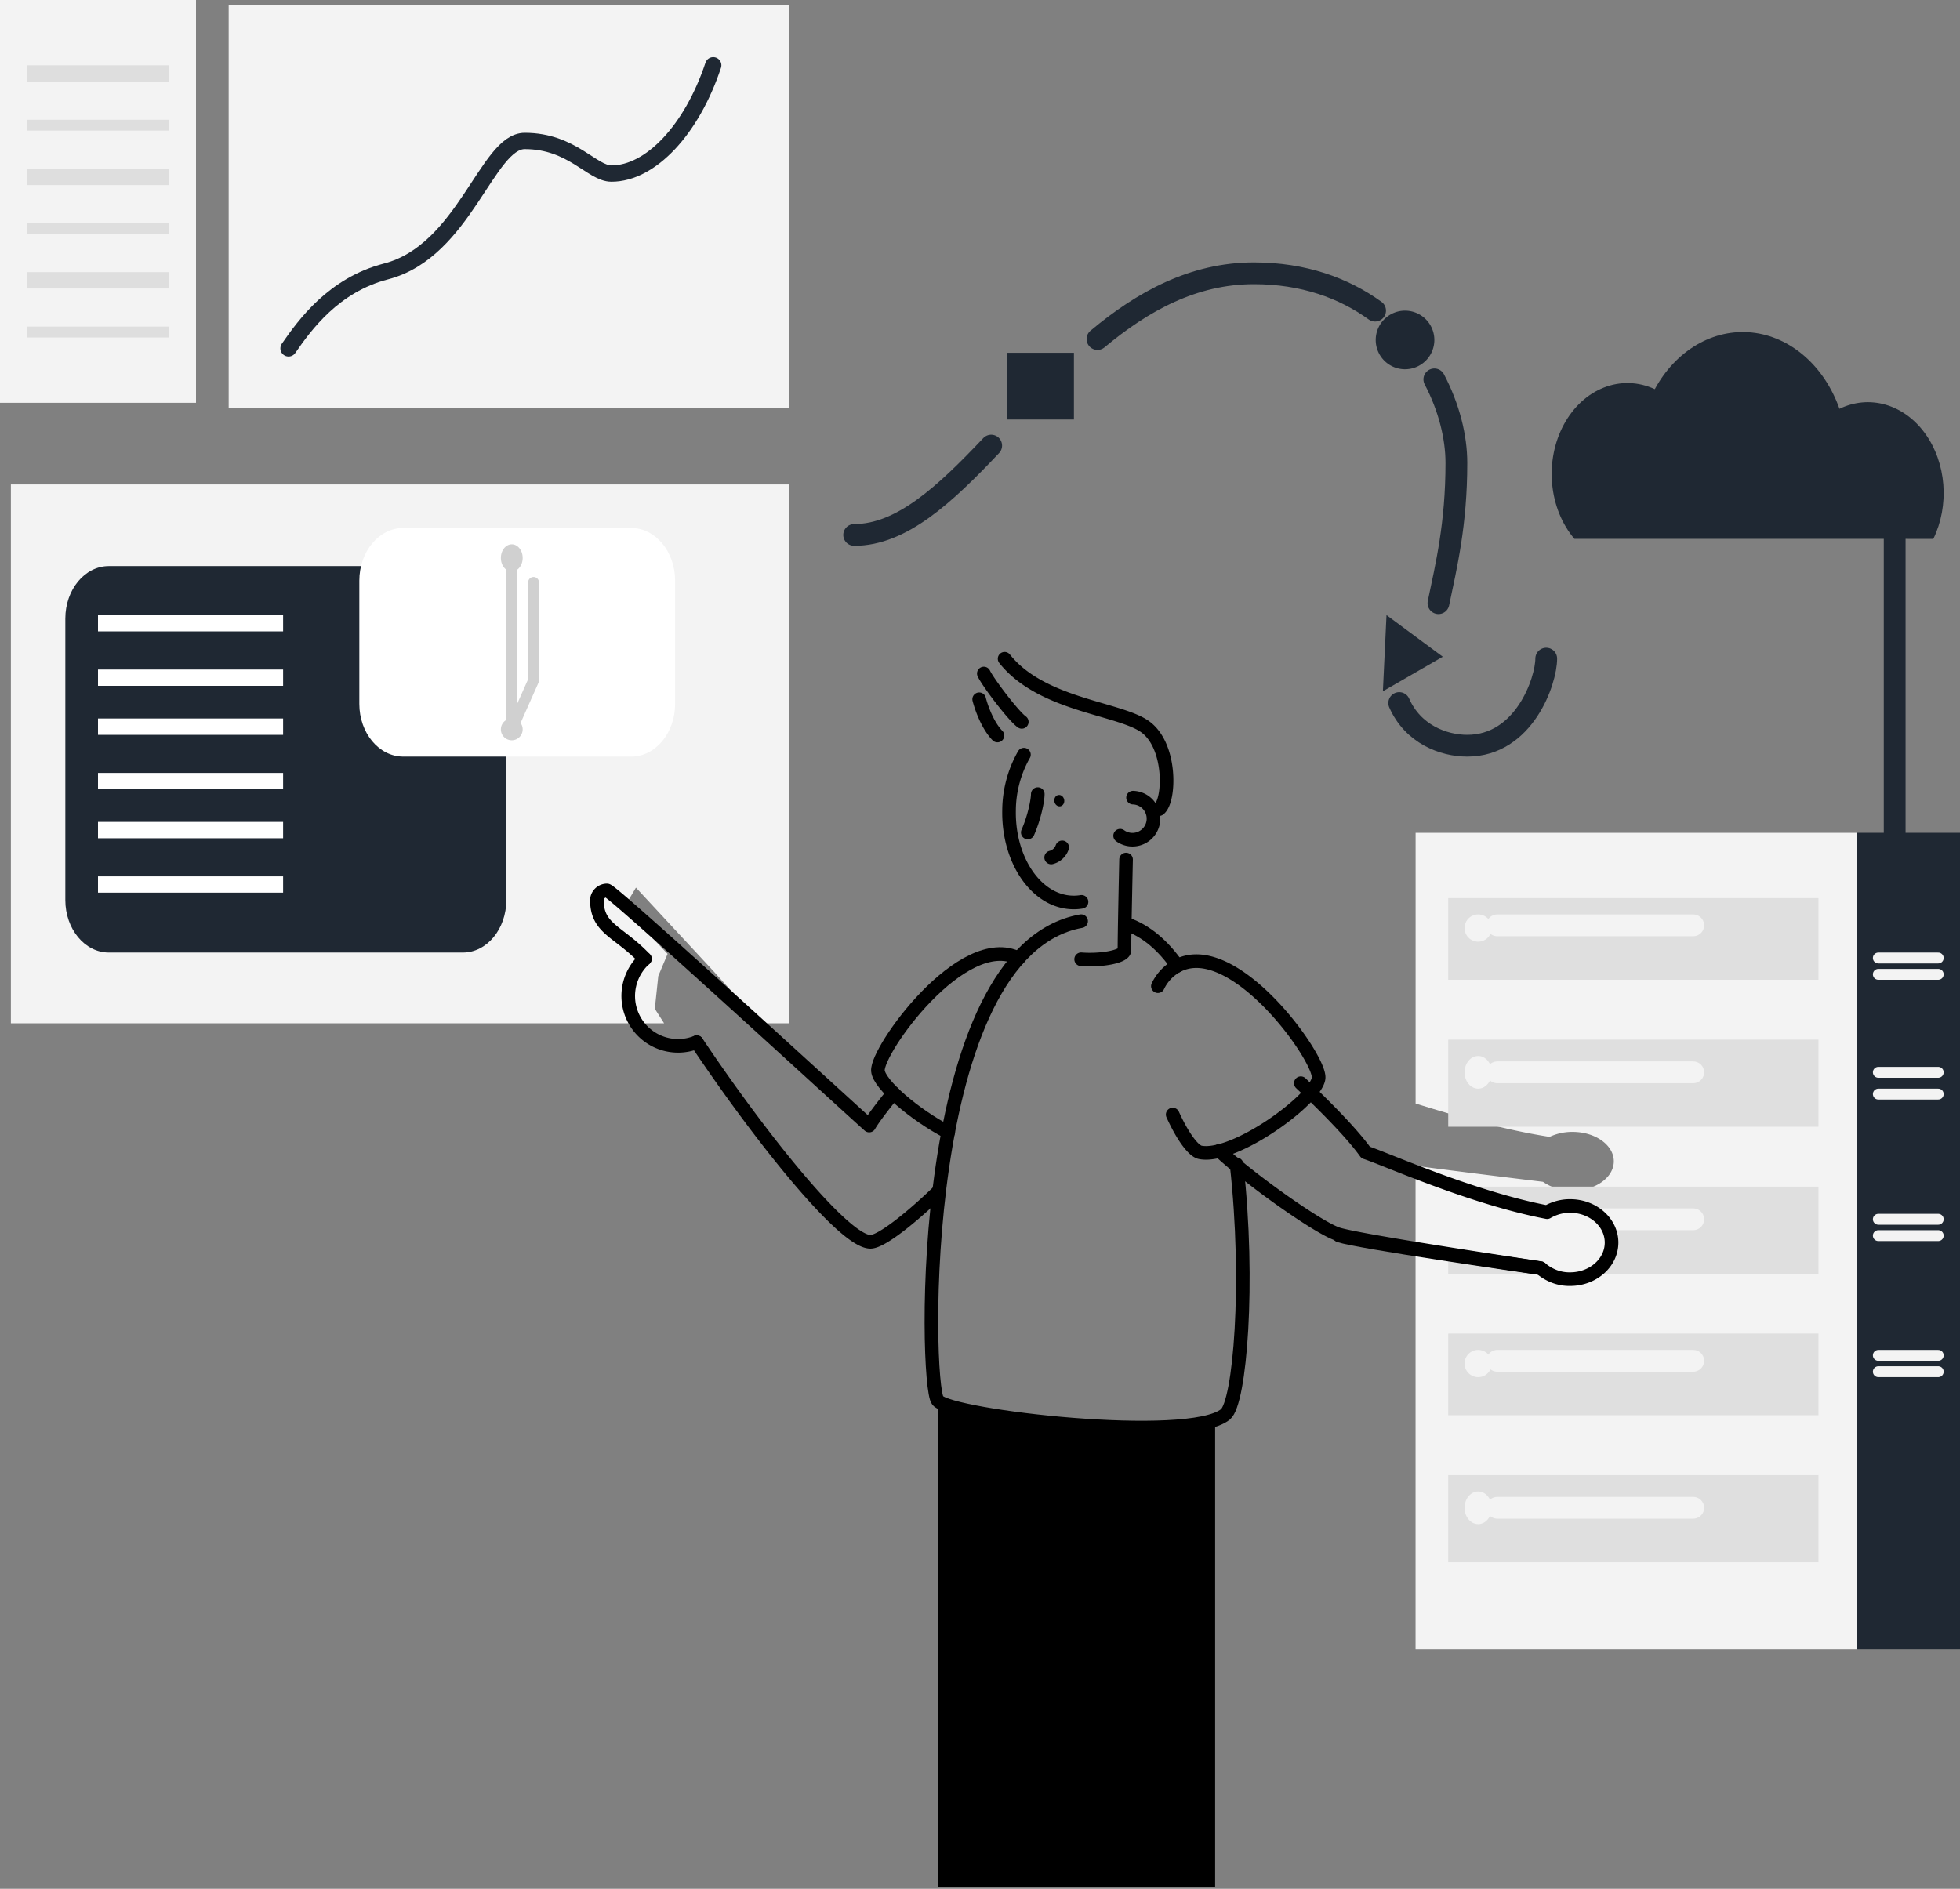 <svg width="360" height="347" fill="none" xmlns="http://www.w3.org/2000/svg"><rect width="100%" height="100%" fill="#808080" stroke="none"/><path d="M2 89v99h119.98l-1.707-2.67.636-6.017 1.71-4.066-2.934-3.08-2.879-2.978-1.429-3.709 1.429-2.407 14.312 15.423 8.573 9.504H145V89H2zM260.007 153v49.729c6.692 2.094 15.986 4.798 24.608 6.131a9.846 9.846 0 0 1 4.226-.915c4.182 0 7.572 2.421 7.572 5.403 0 2.983-3.397 5.4-7.575 5.4a9.257 9.257 0 0 1-5.436-1.634c-2.928-.352-14.026-1.695-23.402-2.939V303h81V153h-80.993z" fill="#F3F3F3"/><path d="M283.599 233.674c-2.368-.351-9.804-1.455-17.599-2.674v3h18c-.136-.106-.272-.203-.401-.326zM267 218c5.455 1.994 11.638 3.976 17.51 5.14 1.311-.783 2.752-1.183 4.21-1.168 4.166 0 7.543 3.091 7.543 6.9 0 2.036-.964 3.868-2.501 5.128H334v-16h-67z" fill="#DFDFDF"/><path d="M341 303h19V153h-19v150z" fill="#1F2833"/><path d="M266 180h68v-15h-68v15z" fill="#DFDFDF"/><path d="M271.5 173a2.5 2.5 0 1 0 0-5 2.5 2.5 0 0 0 0 5z" fill="#F3F3F3"/><path d="M311 170h-36" stroke="#F3F3F3" stroke-width="4" stroke-linecap="round" stroke-linejoin="round"/><path d="M266 207h68v-16h-68v16z" fill="#DFDFDF"/><path d="M271.5 200c1.381 0 2.5-1.343 2.5-3s-1.119-3-2.5-3-2.5 1.343-2.5 3 1.119 3 2.5 3z" fill="#F3F3F3"/><path d="M311 197h-36M311 224h-17" stroke="#F3F3F3" stroke-width="4" stroke-linecap="round" stroke-linejoin="round"/><path d="M266 260h68v-15h-68v15z" fill="#DFDFDF"/><path d="M271.5 253a2.5 2.5 0 1 0 0-5 2.5 2.5 0 0 0 0 5z" fill="#F3F3F3"/><path d="M311 250h-36" stroke="#F3F3F3" stroke-width="4" stroke-linecap="round" stroke-linejoin="round"/><path d="M266 287h68v-16h-68v16z" fill="#DFDFDF"/><path d="M271.5 280c1.381 0 2.5-1.343 2.5-3s-1.119-3-2.5-3-2.5 1.343-2.5 3 1.119 3 2.5 3z" fill="#F3F3F3"/><path d="M311 277h-36" stroke="#F3F3F3" stroke-width="4" stroke-linecap="round" stroke-linejoin="round"/><path d="M356 176h-11M356 179h-11M356 197h-11M356 201h-11M356 224h-11M356 227h-11M356 249h-11M356 252h-11" stroke="#F3F3F3" stroke-width="2" stroke-linecap="round" stroke-linejoin="round"/><path d="M85.013 104H19.987c-4.411 0-7.987 4.317-7.987 9.643v51.714c0 5.326 3.576 9.643 7.987 9.643h65.026c4.411 0 7.987-4.317 7.987-9.643v-51.714c0-5.326-3.576-9.643-7.987-9.643z" fill="#1F2833"/><path d="M224 211.423c5.453 5.145 18.097 14.122 21.676 15.293 3.732 1.219 32.285 5.506 37.271 6.25 1.585 1.363 3.499 2.076 5.453 2.032 4.195 0 7.6-3.007 7.6-6.718 0-3.71-3.408-6.721-7.597-6.721-1.468-.015-2.918.375-4.239 1.138-13.95-2.679-29.651-9.786-33.328-10.973-2.771-3.873-8.309-9.298-11.908-12.724M127.973 191.468c11.634 17.377 27.018 36.672 31.904 36.672 2.091 0 7.949-4.829 12.642-9.382M164.08 200.821c-1.675 2.038-3.725 4.698-4.434 5.957-2.655-2.309-47.123-43.196-48.165-43.196a1.88 1.88 0 0 0-1.848 1.733c0 5.401 3.923 5.685 8.81 10.835" stroke="#000" stroke-width="2.5" stroke-linecap="round" stroke-linejoin="round"/><path d="M187.08 176.06c-10.316-5.204-26.157 16.923-25.828 20.674.218 2.47 6.681 8.039 12.91 11.283" stroke="#000" stroke-width="2.5" stroke-linecap="round" stroke-linejoin="round"/><path d="M227.127 213.908c2.445 21.819.613 43.793-2.058 45.942-6.731 5.443-50.417.412-52.842-2.56-2.346-2.882-4.084-82.568 26.347-88.056M206.828 169.736c3.705 1.268 6.8 3.977 9.406 7.699" stroke="#000" stroke-width="2.5" stroke-linecap="round" stroke-linejoin="round"/><path d="M212.673 181.177a8.326 8.326 0 0 1 3.178-3.528c10.292-6.221 26.668 16.582 26.347 20.39-.321 3.807-15.421 14.902-21.74 13.671-1.293-.251-3.293-3.038-5.064-6.949M118.447 176.15a9.157 9.157 0 0 0-1.676 11.663 9.152 9.152 0 0 0 11.202 3.655" stroke="#000" stroke-width="2.5" stroke-linecap="round" stroke-linejoin="round"/><path d="M145 1H42v74h103V1zM36 0H0v74h36V0z" fill="#F3F3F3"/><path d="M53 64c2.984-4.314 8.28-11.643 17.913-14.136 14.391-3.728 18.555-23.966 25.472-23.966 8.681 0 12.338 5.992 15.921 5.992 7.192 0 14.748-8.03 18.694-19.89" stroke="#1F2833" stroke-width="3" stroke-linecap="round" stroke-linejoin="round"/><path d="M31 12H5v3h26v-3zM31 22H5v2h26v-2zM31 31H5v3h26v-3zM31 41H5v2h26v-2zM31 50H5v3h26v-3zM31 60H5v2h26v-2z" fill="#DEDEDE"/><path d="M52 113H18v3h34v-3zM52 123H18v3h34v-3zM52 132H18v3h34v-3zM52 142H18v3h34v-3zM52 151H18v3h34v-3zM52 161H18v3h34v-3zM115.937 97H74.063C69.61 97 66 101.334 66 106.681v22.638c0 5.347 3.61 9.681 8.063 9.681h41.874c4.453 0 8.063-4.334 8.063-9.681v-22.638c0-5.347-3.61-9.681-8.063-9.681z" fill="#fff"/><path d="M94 105c1.105 0 2-1.119 2-2.5s-.895-2.5-2-2.5-2 1.119-2 2.5.895 2.5 2 2.5zM94 136a2 2 0 1 0 0-4 2 2 0 0 0 0 4z" fill="#D0D0D0"/><path d="M94 103v30M98 107v18M94 134l4-9" stroke="#D0D0D0" stroke-width="2" stroke-linecap="round" stroke-linejoin="round"/><path d="M289.173 98.992c-2.287-2.691-3.731-6.247-4.087-10.066-.356-3.82.397-7.67 2.133-10.9 1.735-3.23 4.346-5.645 7.393-6.834 3.046-1.19 6.341-1.082 9.329.304 1.912-3.514 4.584-6.338 7.73-8.17 3.146-1.834 6.648-2.606 10.132-2.236 3.484.37 6.819 1.87 9.647 4.339 2.828 2.468 5.044 5.812 6.411 9.674 2.692-1.306 5.657-1.57 8.481-.753 2.823.816 5.362 2.672 7.263 5.306 1.901 2.634 3.067 5.915 3.335 9.384.269 3.468-.374 6.951-1.837 9.96l-65.93-.008z" fill="#1F2833"/><path d="M348 98v57" stroke="#1F2833" stroke-width="4" stroke-miterlimit="10"/><path d="M257 129.16c2.519 5.731 8.135 7.84 12.484 7.84C279.989 137 284 125.043 284 121M263.448 69.697c2.709 5.15 4.051 10.597 4.051 15.355 0 11.272-1.881 18.999-3.293 25.759M201.579 62.287c8.299-6.928 17.627-12.078 28.73-12.078 9.123 0 16.529 2.717 22.259 6.862M156.888 98.275c8.699 0 16.656-7.41 25.166-16.413" stroke="#1F2833" stroke-width="4" stroke-linecap="round" stroke-linejoin="round"/><path d="M197.252 64.81h-12.259v12.26h12.259V64.81zM258.068 67.84a5.384 5.384 0 0 0 5.384-5.384 5.384 5.384 0 1 0-10.769 0 5.385 5.385 0 0 0 5.385 5.385zM265 120.651L254.663 113 254 127l11-6.349z" fill="#1F2833"/><path d="M206.828 157.917s-.326 14.573-.293 16.636c0 1.256-4.458 1.964-7.957 1.68M198.644 165.686a8.459 8.459 0 0 1-1.589.115c-6.632-.115-11.881-7.686-11.72-16.911.02-3.593.961-7.121 2.733-10.247M208.112 146.539a3.869 3.869 0 0 1 3.715 3.325 3.866 3.866 0 0 1-4.436 4.356 3.862 3.862 0 0 1-1.654-.683M212.875 148.655c2.058-1.503 2.371-11.918-2.775-15.302-5.014-3.293-18.912-3.915-25.581-12.329M187.673 132.621c-1.499-1.046-6.175-7.205-6.97-8.884M183.202 135.132c-1.647-1.696-2.828-4.652-3.355-6.665" stroke="#000" stroke-width="2.5" stroke-linecap="round" stroke-linejoin="round"/><path d="M194.739 148.134c.497-.085.822-.618.725-1.192-.098-.574-.58-.971-1.077-.887-.498.085-.823.618-.725 1.192.097.574.579.971 1.077.887z" fill="#000"/><path d="M190.612 145.889c0 1.14-.617 4.277-1.836 7.051M193.07 157.535a2.885 2.885 0 0 0 2.025-1.861" stroke="#000" stroke-width="2.5" stroke-linecap="round" stroke-linejoin="round"/><path d="M172.239 257.29v89.377h50.948v-85.841c-10.65 3.779-48.692-.774-50.948-3.536z" fill="#000"/><path d="M246 227c3.705 1.17 32.05 5.286 37 6" stroke="#000" stroke-width="2.5" stroke-linecap="round" stroke-linejoin="round"/></svg>